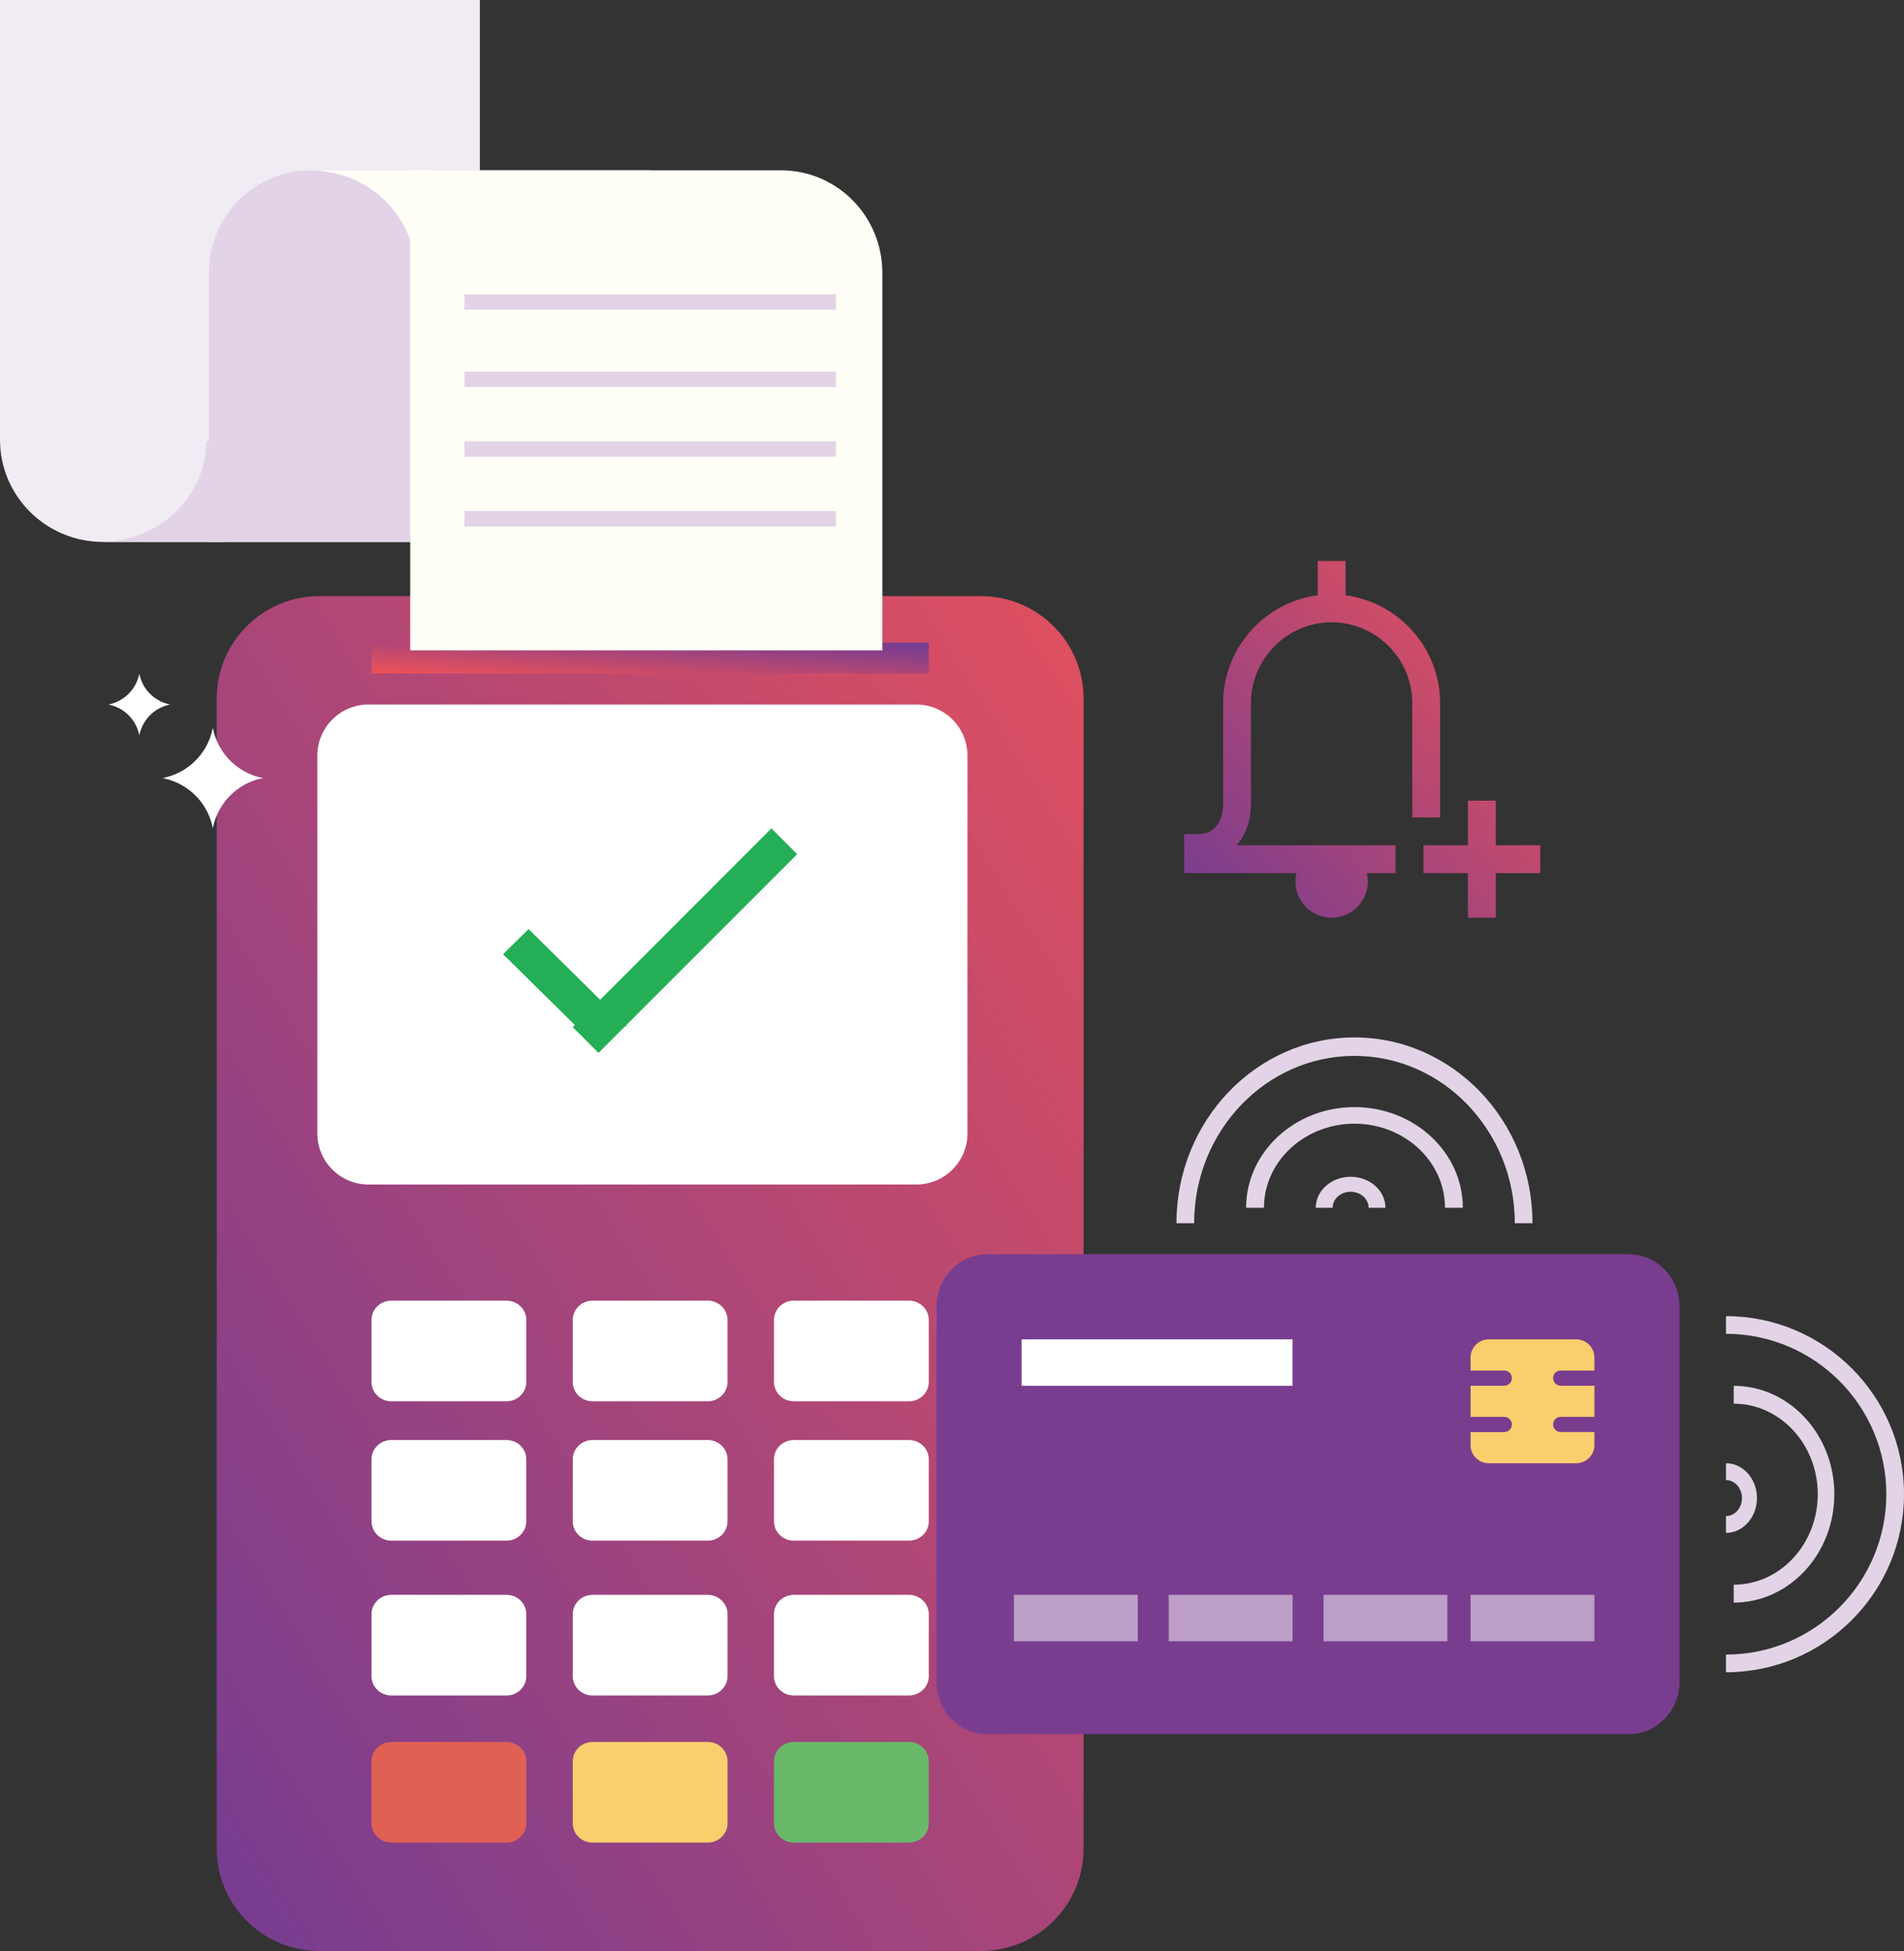 <?xml version="1.0" encoding="UTF-8"?> <svg xmlns="http://www.w3.org/2000/svg" width="246" height="252" viewBox="0 0 246 252"><rect x="0" y="0" width="246" height="252" fill="#333333" stroke="none"/><defs><linearGradient id="a" x1="5.868%" x2="110.663%" y1="97.224%" y2="-6.672%"><stop offset="0%" stop-color="#793D8F"></stop><stop offset="100%" stop-color="#E9515B"></stop></linearGradient><linearGradient id="b" x1="98.275%" x2="5.868%" y1="14.852%" y2="97.224%"><stop offset="0%" stop-color="#793D8F"></stop><stop offset="100%" stop-color="#E9515B"></stop></linearGradient><linearGradient id="c" x1="5.868%" x2="98.275%" y1="97.224%" y2="14.852%"><stop offset="0%" stop-color="#793D8F"></stop><stop offset="100%" stop-color="#E9515B"></stop></linearGradient></defs><g fill="none" fill-rule="evenodd"><path fill="url(#a)" d="M28 90.228v148.544C28 246.079 33.942 252 41.273 252h85.453c7.33 0 13.274-5.921 13.274-13.228V90.228C140 82.923 134.057 77 126.726 77H41.273C33.943 77 28 82.923 28 90.228"></path><path fill="#FFF" d="M65.439 168h-14.88c-1.413 0-2.559 1.118-2.559 2.497v8.007c0 1.378 1.146 2.496 2.56 2.496h14.879c1.414 0 2.561-1.118 2.561-2.496v-8.007c0-1.38-1.147-2.497-2.561-2.497M65.439 186h-14.88c-1.413 0-2.559 1.118-2.559 2.497v8.007c0 1.378 1.146 2.496 2.56 2.496h14.879c1.414 0 2.561-1.118 2.561-2.496v-8.007c0-1.38-1.147-2.497-2.561-2.497M65.439 206h-14.88c-1.413 0-2.559 1.118-2.559 2.497v8.008c0 1.378 1.146 2.495 2.56 2.495h14.879c1.414 0 2.561-1.117 2.561-2.495v-8.008c0-1.38-1.147-2.497-2.561-2.497"></path><path fill="#E16054" d="M65.439 225h-14.88c-1.413 0-2.559 1.118-2.559 2.497v8.008c0 1.379 1.146 2.495 2.56 2.495h14.879c1.414 0 2.561-1.116 2.561-2.495v-8.008c0-1.38-1.147-2.497-2.561-2.497"></path><path fill="#FFF" d="M91.44 168H76.56c-1.415 0-2.56 1.118-2.56 2.497v8.007c0 1.378 1.145 2.496 2.56 2.496h14.88c1.414 0 2.56-1.118 2.56-2.496v-8.007c0-1.38-1.146-2.497-2.56-2.497M91.44 186H76.56c-1.415 0-2.56 1.118-2.56 2.497v8.007c0 1.378 1.145 2.496 2.56 2.496h14.88c1.414 0 2.56-1.118 2.56-2.496v-8.007c0-1.38-1.146-2.497-2.56-2.497M91.44 206H76.56c-1.415 0-2.56 1.118-2.56 2.497v8.008c0 1.378 1.145 2.495 2.56 2.495h14.88c1.414 0 2.56-1.117 2.56-2.495v-8.008c0-1.38-1.146-2.497-2.56-2.497"></path><path fill="#F9CF6D" d="M91.44 225H76.56c-1.415 0-2.56 1.118-2.56 2.497v8.008c0 1.379 1.145 2.495 2.56 2.495h14.88c1.414 0 2.56-1.116 2.56-2.495v-8.008c0-1.38-1.146-2.497-2.56-2.497"></path><path fill="#FFF" d="M117.439 168h-14.88c-1.413 0-2.559 1.118-2.559 2.497v8.007c0 1.378 1.146 2.496 2.56 2.496h14.879c1.414 0 2.561-1.118 2.561-2.496v-8.007c0-1.38-1.147-2.497-2.561-2.497M117.439 186h-14.88c-1.413 0-2.559 1.118-2.559 2.497v8.007c0 1.378 1.146 2.496 2.56 2.496h14.879c1.414 0 2.561-1.118 2.561-2.496v-8.007c0-1.38-1.147-2.497-2.561-2.497M117.439 206h-14.88c-1.413 0-2.559 1.118-2.559 2.497v8.008c0 1.378 1.146 2.495 2.56 2.495h14.879c1.414 0 2.561-1.117 2.561-2.495v-8.008c0-1.38-1.147-2.497-2.561-2.497"></path><path fill="#6AB86A" d="M117.439 225h-14.88c-1.413 0-2.559 1.118-2.559 2.497v8.008c0 1.379 1.146 2.495 2.56 2.495h14.879c1.414 0 2.561-1.116 2.561-2.495v-8.008c0-1.38-1.147-2.497-2.561-2.497"></path><path fill="url(#b)" d="M48 87h72v-4H48z"></path><path fill="#FFF" d="M41 97.613v48.774A6.611 6.611 0 0 0 47.61 153h70.78c3.65 0 6.61-2.96 6.61-6.613V97.613A6.612 6.612 0 0 0 118.39 91H47.61C43.96 91 41 93.96 41 97.613"></path><path fill="#24AF57" d="M74 132.67l3.329 3.33L103 110.33 99.67 107 74 132.67"></path><path fill="#24AF57" d="M68.295 120L65 123.256 74.882 133l6.118-.448z"></path><path fill="#F1EBF3" d="M0 56.804C0 64.092 5.958 70 13.305 70H62V0H0v56.804z"></path><path fill="#E2D4E6" d="M84 70V22H40.164C32.894 22 27 27.895 27 35.165V70h57"></path><path fill="#E2D4E6" d="M29 70H13c7.529 0 13.633-5.82 13.633-13H29v13"></path><path fill="#FFFFF8" d="M53 22v62h61V35.226C114 27.922 108.139 22 100.91 22H53"></path><path fill="#FFFFF8" d="M56 22H40c7.529 0 13.633 5.82 13.633 13H56V22"></path><path fill="#E2D4E6" d="M60 40h48v-2H60zM60 50h48v-2H60zM60 59h48v-2H60zM60 68h48v-2H60z"></path><path fill="#FFFFFE" d="M27.5 107a8.175 8.175 0 0 1 6.5-6.499A8.18 8.18 0 0 1 27.5 94a8.181 8.181 0 0 1-6.5 6.501A8.177 8.177 0 0 1 27.5 107M18 95a5.032 5.032 0 0 1 4-4 5.031 5.031 0 0 1-4-4 5.034 5.034 0 0 1-4 4 5.035 5.035 0 0 1 4 4"></path><path fill="#E2D4E6" d="M198 158h-2.284c0-11.919-9.293-21.616-20.715-21.616-11.423 0-20.717 9.697-20.717 21.616H152c0-13.234 10.318-24 23.001-24C187.682 134 198 144.766 198 158"></path><path fill="#E2D4E6" d="M189 156h-2.306c0-5.987-5.246-10.858-11.693-10.858-6.448 0-11.694 4.871-11.694 10.858H161c0-7.167 6.28-13 14.001-13 7.72 0 13.999 5.833 13.999 13"></path><path fill="#E2D4E6" d="M179 156h-2.175c0-1.14-1.042-2.067-2.324-2.067-1.282 0-2.326.928-2.326 2.067H170c0-2.206 2.02-4 4.501-4 2.48 0 4.499 1.794 4.499 4"></path><path fill="#793D8F" d="M121 168.764v48.474c0 3.734 2.947 6.762 6.581 6.762h82.836c3.635 0 6.583-3.028 6.583-6.762v-48.474c0-3.736-2.948-6.764-6.583-6.764h-82.836c-3.634 0-6.581 3.028-6.581 6.764"></path><path fill="#FFF" d="M171 212h16v-6h-16zM190 212h16v-6h-16zM131 212h16v-6h-16zM151 212h16v-6h-16z" opacity=".5"></path><path fill="#F9CF6D" d="M200.666 183.993c0-.541.44-.98.981-.98H206v-4.026h-4.353a.98.98 0 0 1-.98-.98v-.002c0-.541.439-.98.98-.98H206v-1.67c0-1.3-1.054-2.355-2.355-2.355h-11.29a2.356 2.356 0 0 0-2.355 2.355v1.67h4.352c.541 0 .982.439.982.98v.001c0 .542-.44.981-.982.981H190v4.026h4.352a.981.981 0 1 1 0 1.963H190v1.669a2.355 2.355 0 0 0 2.355 2.355h11.29a2.355 2.355 0 0 0 2.355-2.355v-1.67h-4.353a.982.982 0 0 1-.98-.982"></path><path fill="#FFFFFE" d="M132 179h35v-6h-35z"></path><path fill="#E2D4E6" d="M223 216v-2.284c11.423 0 20.716-9.293 20.716-20.715 0-11.424-9.293-20.717-20.716-20.717V170c12.682 0 23 10.318 23 23s-10.318 23-23 23"></path><path fill="#E2D4E6" d="M224 207v-2.307c5.987 0 10.858-5.246 10.858-11.692 0-6.448-4.871-11.694-10.858-11.694V179c7.168 0 13 6.28 13 14s-5.832 14-13 14"></path><path fill="#E2D4E6" d="M223 198v-2.175c1.138 0 2.066-1.044 2.066-2.324 0-1.282-.928-2.326-2.066-2.326V189c2.205 0 4 2.02 4 4.5 0 2.481-1.795 4.5-4 4.5"></path><g fill="url(#c)" transform="translate(153 72)"><path d="M33.063 33.58V18.82c0-7.093-5.35-13.03-12.22-13.922V.46H17.25v4.437C10.38 5.79 5.031 11.727 5.031 18.82v12.96c0 1.276-.335 2.32-.97 3.019-.559.615-1.341.94-2.264.94H0v5.04h14.502a4.681 4.681 0 0 0 4.545 5.76 4.681 4.681 0 0 0 4.545-5.76h3.72v-3.6H6.758c1.222-1.369 1.868-3.235 1.868-5.4V18.82c0-5.676 4.606-10.356 10.27-10.438h.305c5.663.082 10.269 4.762 10.269 10.438v14.76h3.593zM46 40.78h-5.75v5.76h-3.594v-5.76h-5.75v-3.6h5.75v-5.76h3.594v5.76H46z"></path></g></g></svg> 